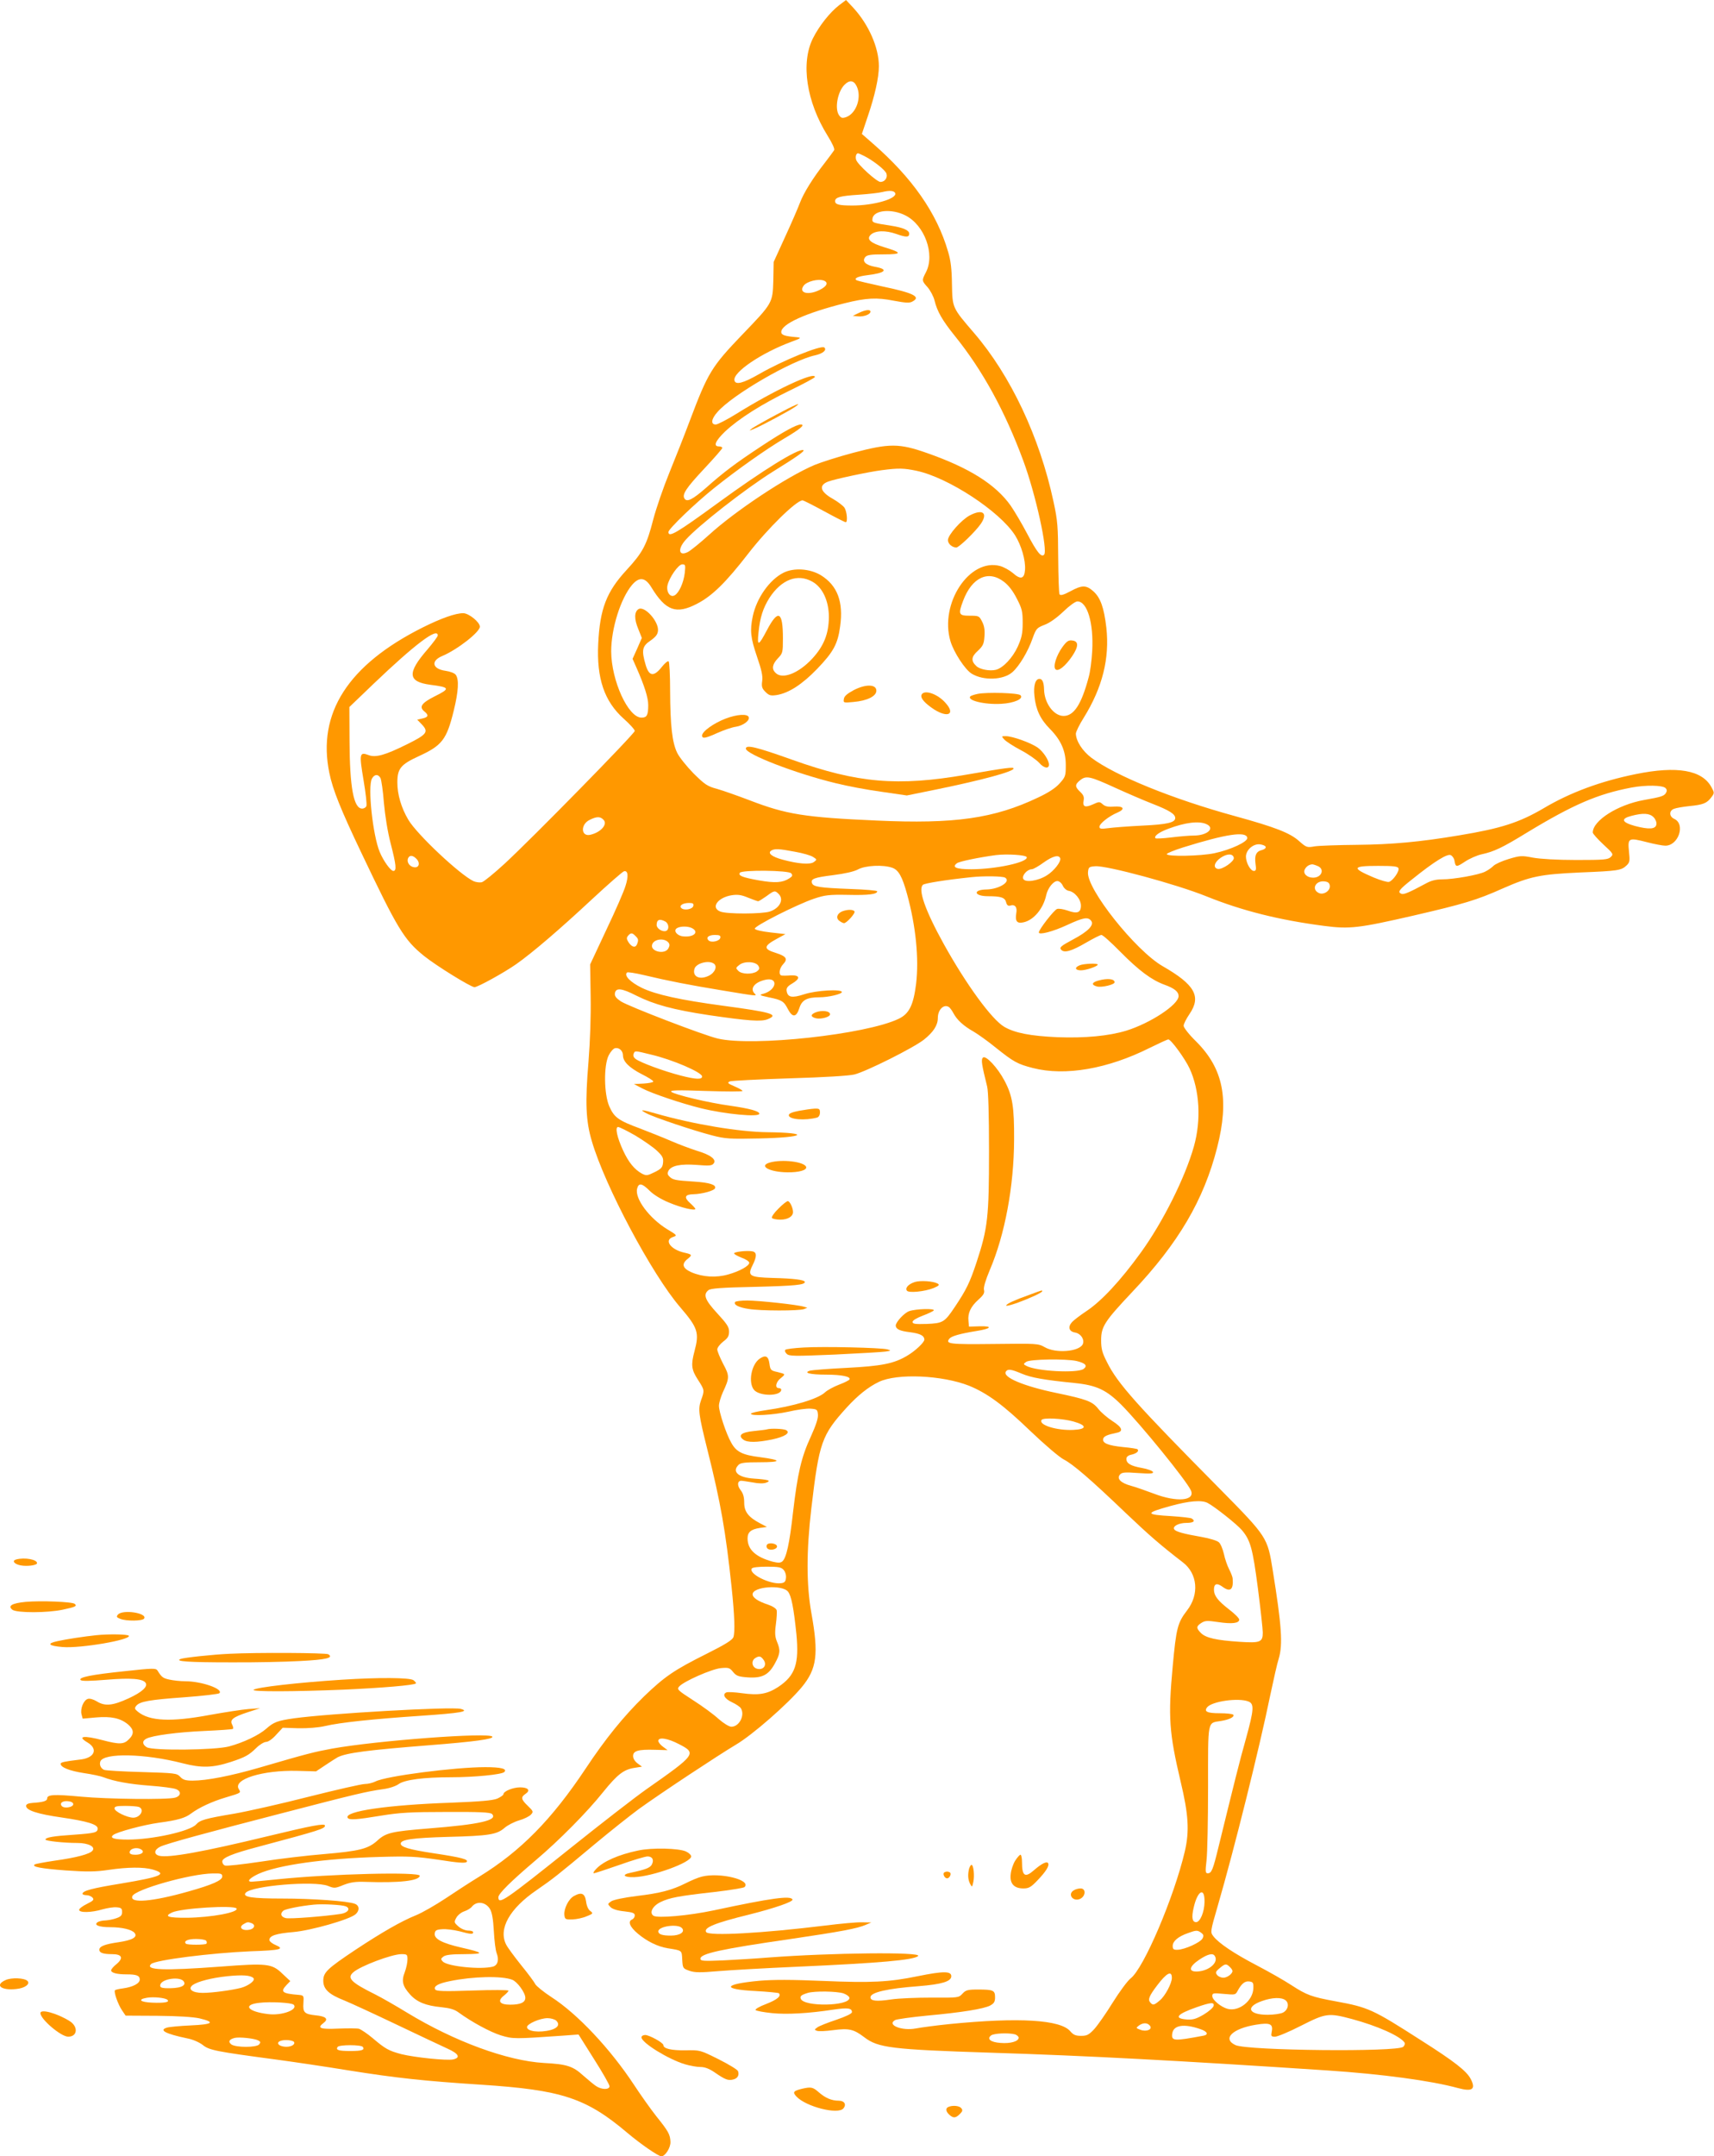 <?xml version="1.0" standalone="no"?>
<!DOCTYPE svg PUBLIC "-//W3C//DTD SVG 20010904//EN"
 "http://www.w3.org/TR/2001/REC-SVG-20010904/DTD/svg10.dtd">
<svg version="1.0" xmlns="http://www.w3.org/2000/svg"
 width="1018pt" height="1280pt" viewBox="0 0 1018 1280"
 preserveAspectRatio="xMidYMid meet">
<g transform="translate(0,1280) scale(0.1,-0.1)"
fill="#ff9800" stroke="none">
<path d="M4985 12770 c-56 -43 -120 -124 -157 -198 -73 -147 -38 -376 87 -577
28 -45 44 -79 39 -87 -4 -7 -29 -40 -54 -73 -70 -89 -127 -180 -149 -239 -11
-29 -50 -120 -88 -202 l-68 -149 -2 -110 c-4 -134 -4 -134 -185 -322 -182
-190 -203 -224 -312 -513 -30 -80 -84 -217 -120 -305 -36 -88 -79 -213 -96
-278 -39 -152 -62 -196 -159 -301 -119 -129 -158 -230 -168 -437 -10 -206 36
-342 151 -445 36 -32 66 -65 66 -73 0 -16 -610 -638 -774 -789 -61 -56 -121
-105 -134 -109 -13 -3 -35 0 -49 6 -80 37 -337 278 -388 365 -42 71 -65 150
-65 221 0 83 20 107 129 157 137 63 164 98 206 270 28 114 32 185 12 212 -7
10 -33 20 -61 24 -79 11 -89 59 -19 88 90 38 223 142 223 174 0 27 -66 80 -99
80 -46 0 -131 -30 -241 -85 -443 -222 -627 -509 -554 -863 20 -99 68 -218 189
-472 217 -456 255 -519 374 -615 72 -58 278 -185 299 -185 20 0 177 87 247
136 97 68 259 207 449 384 98 91 184 166 192 168 24 6 28 -28 9 -87 -9 -31
-60 -148 -114 -261 l-96 -205 3 -190 c2 -121 -3 -263 -13 -390 -20 -239 -16
-348 20 -469 78 -267 357 -791 525 -986 105 -122 114 -151 85 -260 -22 -82
-19 -110 20 -170 40 -62 40 -63 19 -121 -19 -54 -15 -84 37 -293 80 -318 109
-487 144 -816 18 -172 21 -267 11 -298 -6 -17 -47 -43 -159 -99 -192 -96 -248
-134 -371 -252 -122 -119 -230 -252 -348 -430 -201 -302 -385 -489 -630 -640
-54 -33 -145 -92 -203 -131 -59 -39 -137 -84 -174 -99 -87 -35 -202 -101 -361
-206 -166 -111 -190 -133 -190 -183 0 -50 33 -81 125 -117 39 -16 178 -80 310
-143 132 -63 268 -127 303 -143 67 -30 79 -54 33 -64 -37 -8 -229 12 -306 31
-76 20 -97 32 -170 94 -33 28 -71 53 -83 57 -13 3 -68 3 -123 1 -107 -5 -128
3 -88 33 32 24 16 40 -48 46 -65 7 -75 17 -71 72 3 45 2 46 -27 49 -100 8
-112 18 -73 59 l22 23 -47 44 c-62 60 -90 63 -367 42 -339 -25 -449 -21 -413
15 24 24 357 66 593 76 176 6 203 13 147 37 -20 8 -37 22 -37 30 0 25 37 38
141 47 106 9 337 75 371 106 25 22 23 52 -5 62 -41 16 -252 31 -429 31 -182 0
-240 9 -219 34 35 42 407 73 489 41 37 -15 42 -15 93 6 42 16 71 20 129 18
200 -7 319 6 323 36 4 25 -531 12 -847 -21 -76 -8 -144 -14 -152 -14 -31 0
-11 22 40 46 115 53 393 92 719 101 176 5 215 3 353 -17 114 -18 157 -21 165
-13 15 15 -30 27 -197 52 -145 22 -194 37 -194 57 0 24 71 34 280 40 243 6
291 14 336 53 18 16 57 36 87 45 29 8 61 24 70 34 16 17 15 20 -18 52 -41 39
-43 52 -13 72 30 20 15 38 -33 38 -42 0 -99 -23 -99 -41 0 -5 -17 -17 -37 -26
-29 -11 -97 -17 -273 -24 -377 -13 -639 -51 -615 -90 9 -14 53 -11 198 13 110
18 175 22 389 22 194 1 260 -2 270 -12 37 -37 -71 -62 -377 -86 -221 -18 -253
-25 -305 -73 -54 -48 -105 -61 -314 -79 -100 -8 -269 -28 -377 -45 -108 -16
-204 -27 -213 -23 -9 3 -16 14 -16 24 0 22 61 47 209 86 375 100 401 109 401
127 0 15 -75 1 -340 -63 -384 -93 -589 -130 -645 -116 -33 9 -30 36 7 54 37
18 279 84 728 200 427 111 499 128 593 141 39 5 77 18 94 30 35 26 148 41 313
41 137 0 300 16 315 31 19 19 -18 29 -113 29 -180 0 -591 -53 -652 -85 -16 -8
-44 -15 -63 -15 -19 0 -168 -34 -331 -75 -164 -42 -364 -87 -444 -101 -173
-29 -204 -38 -227 -64 -37 -41 -260 -90 -405 -90 -82 0 -110 9 -88 27 21 18
183 61 271 73 112 15 157 28 192 55 47 35 124 71 205 95 94 28 92 27 78 50
-36 58 142 113 347 108 l112 -3 54 36 c30 20 64 42 75 48 53 26 175 42 542 71
270 21 385 37 376 51 -16 27 -685 -23 -952 -71 -107 -20 -141 -28 -432 -113
-169 -49 -313 -77 -396 -77 -42 0 -58 5 -74 23 -20 21 -30 22 -228 28 -114 3
-215 9 -224 13 -20 9 -29 31 -22 50 20 52 265 47 489 -11 113 -29 178 -27 286
8 85 28 107 40 151 83 20 20 47 36 59 36 12 0 37 17 59 42 l39 42 93 -3 c56
-1 119 4 158 13 88 21 287 42 570 61 235 16 293 26 236 41 -57 14 -779 -27
-990 -56 -97 -14 -120 -22 -165 -62 -43 -38 -135 -82 -221 -105 -83 -22 -450
-26 -488 -5 -27 16 -29 38 -3 51 35 19 186 39 346 46 88 4 163 9 168 12 4 2 2
13 -4 25 -16 29 4 45 92 74 l74 24 -69 -5 c-38 -3 -141 -19 -230 -35 -230 -43
-358 -37 -427 19 -20 16 -21 21 -10 35 21 26 78 36 287 51 109 8 202 19 207
24 25 25 -106 71 -203 71 -30 0 -73 5 -95 10 -37 8 -45 14 -70 54 -9 14 -28
14 -191 -4 -203 -21 -281 -37 -265 -53 7 -7 56 -6 155 2 144 12 216 6 231 -19
14 -22 -22 -55 -100 -91 -95 -44 -142 -49 -191 -18 -20 12 -42 18 -53 14 -25
-8 -45 -58 -37 -91 l7 -26 78 7 c91 8 146 -4 191 -41 36 -31 38 -57 5 -89 -29
-30 -56 -31 -155 -5 -114 30 -154 24 -91 -13 66 -39 43 -93 -44 -102 -92 -11
-115 -16 -115 -25 0 -21 53 -42 137 -55 48 -7 101 -18 118 -25 62 -24 154 -41
276 -50 69 -5 138 -14 153 -20 34 -12 32 -41 -4 -51 -45 -13 -402 -9 -561 6
-160 15 -199 12 -199 -11 0 -15 -24 -22 -85 -26 -28 -2 -40 -8 -40 -18 0 -26
66 -48 213 -69 151 -22 212 -41 212 -65 0 -24 -16 -28 -140 -37 -123 -8 -170
-16 -170 -29 0 -8 109 -20 190 -20 65 0 109 -23 89 -46 -16 -20 -95 -41 -224
-59 -60 -9 -113 -19 -118 -22 -23 -14 36 -25 184 -36 129 -9 177 -8 252 3 115
17 209 18 265 2 89 -26 50 -43 -190 -83 -172 -28 -228 -43 -228 -61 0 -4 11
-8 24 -8 13 0 29 -7 36 -15 10 -12 4 -18 -34 -37 -25 -12 -46 -28 -46 -35 0
-18 73 -17 139 3 29 8 67 14 84 12 27 -2 32 -7 32 -28 0 -20 -8 -28 -35 -37
-19 -7 -48 -12 -65 -13 -16 0 -37 -5 -45 -10 -25 -17 7 -30 75 -30 69 0 128
-14 144 -34 20 -24 -12 -43 -94 -55 -84 -12 -115 -25 -115 -45 0 -18 22 -26
76 -26 59 0 69 -23 26 -59 -18 -14 -32 -31 -32 -37 0 -15 34 -24 92 -24 59 0
78 -7 78 -31 0 -23 -41 -44 -98 -52 -24 -3 -46 -8 -49 -11 -9 -9 18 -85 42
-120 l21 -31 189 -1 c121 -1 212 -7 249 -15 97 -23 81 -36 -51 -42 -65 -3
-128 -9 -141 -13 -51 -15 -9 -37 120 -64 33 -6 71 -23 92 -39 38 -31 78 -39
431 -86 105 -14 300 -43 435 -65 282 -45 448 -63 788 -85 477 -31 622 -78 867
-285 78 -66 185 -140 203 -140 23 0 55 51 54 85 -2 45 -11 62 -85 154 -33 42
-92 125 -132 186 -142 215 -336 421 -490 520 -46 30 -89 65 -96 77 -6 13 -44
64 -84 113 -40 50 -80 104 -89 122 -47 93 20 213 181 323 96 66 124 88 343
271 96 80 216 175 265 211 136 98 468 317 575 381 99 58 309 242 392 342 90
109 101 196 57 440 -30 168 -30 368 0 623 46 391 61 433 210 597 66 72 128
122 191 152 108 52 376 40 536 -23 107 -44 201 -112 363 -268 87 -83 174 -157
200 -170 54 -28 157 -116 371 -321 138 -131 204 -188 335 -289 88 -67 99 -191
25 -286 -56 -73 -64 -104 -85 -332 -28 -302 -21 -394 47 -683 47 -196 53 -295
25 -415 -64 -272 -244 -695 -322 -754 -18 -14 -66 -79 -106 -143 -40 -65 -90
-136 -110 -158 -32 -34 -43 -40 -78 -40 -33 0 -46 6 -64 27 -58 69 -304 84
-717 43 -79 -8 -169 -20 -200 -26 -84 -16 -176 21 -123 50 11 5 95 17 188 26
208 19 337 40 376 60 23 13 29 22 29 49 0 41 -10 46 -101 46 -61 0 -73 -3 -93
-25 -22 -24 -25 -24 -182 -23 -87 0 -196 -4 -242 -11 -87 -13 -122 -9 -122 13
0 29 100 52 287 66 137 11 193 28 193 59 0 31 -47 31 -200 0 -170 -35 -275
-40 -560 -28 -191 8 -297 8 -380 1 -216 -20 -226 -51 -21 -61 71 -4 133 -10
137 -13 16 -16 -9 -38 -76 -64 -40 -15 -67 -31 -62 -36 5 -5 48 -13 97 -18 88
-9 217 -2 367 21 82 12 108 9 108 -15 0 -9 -33 -25 -94 -46 -51 -17 -102 -37
-112 -45 -18 -13 -18 -14 -2 -20 10 -4 53 -2 97 4 93 12 121 6 184 -42 82 -63
161 -73 752 -92 575 -18 1115 -47 1995 -105 331 -22 619 -61 780 -105 85 -23
107 -7 75 54 -24 47 -97 104 -294 229 -290 186 -313 196 -508 232 -143 26
-172 37 -263 96 -41 27 -134 80 -205 117 -136 71 -227 132 -259 174 -18 24
-18 26 27 181 97 333 248 939 311 1247 20 94 42 193 51 220 25 83 17 197 -36
525 -31 194 -32 196 -312 480 -495 500 -610 628 -672 754 -29 56 -35 80 -35
130 0 81 20 112 184 286 276 291 426 548 505 858 73 286 37 468 -124 629 -43
42 -75 83 -75 94 0 11 16 42 35 70 71 104 32 174 -160 284 -161 93 -453 460
-443 558 3 30 6 32 43 35 69 5 483 -107 661 -179 211 -85 429 -140 697 -175
153 -20 205 -14 532 61 298 69 376 92 530 161 164 72 222 84 460 95 224 9 244
12 275 41 20 19 21 27 15 84 -8 80 -3 83 106 55 46 -12 95 -21 110 -21 78 0
121 128 53 159 -31 14 -32 49 -1 60 12 5 53 12 91 16 82 8 104 17 130 52 19
25 19 27 1 60 -55 102 -204 128 -449 78 -208 -42 -390 -109 -548 -203 -145
-85 -254 -120 -503 -161 -233 -39 -399 -54 -605 -56 -113 -1 -226 -5 -252 -9
-45 -8 -49 -7 -93 32 -54 48 -142 82 -378 147 -373 102 -714 241 -855 347 -53
40 -91 99 -92 143 0 11 21 54 47 95 111 179 154 352 134 534 -14 120 -35 178
-77 216 -43 38 -67 38 -137 0 -41 -22 -58 -26 -64 -18 -4 7 -7 105 -8 218 -1
184 -3 218 -28 333 -82 382 -254 748 -473 1002 -129 150 -127 147 -130 288 -1
89 -7 141 -23 193 -66 229 -214 440 -449 644 l-63 55 35 104 c42 123 66 231
66 298 0 110 -60 247 -152 347 l-43 46 -40 -30z m102 -480 c33 -64 0 -163 -61
-185 -23 -8 -30 -6 -42 10 -28 38 -10 140 32 182 29 29 54 27 71 -7z m46 -416
c55 -28 126 -84 132 -105 8 -24 -10 -49 -36 -49 -21 0 -135 103 -144 131 -6
18 0 39 11 39 3 0 19 -7 37 -16z m184 -221 c11 -33 -128 -73 -254 -73 -80 0
-103 6 -103 26 0 23 31 31 140 38 58 4 121 11 140 16 44 11 72 8 77 -7z m61
-132 c114 -58 176 -230 122 -336 -26 -50 -26 -51 10 -91 16 -19 34 -53 40 -76
16 -67 47 -120 121 -212 165 -204 299 -449 407 -742 73 -197 147 -533 123
-557 -17 -17 -42 14 -102 128 -29 55 -72 128 -96 163 -89 126 -246 225 -498
313 -165 58 -223 58 -438 1 -87 -23 -190 -56 -229 -72 -165 -70 -470 -272
-628 -416 -52 -47 -108 -92 -123 -100 -55 -29 -65 15 -15 71 73 83 356 304
518 405 144 89 193 124 181 128 -31 10 -240 -119 -506 -313 -247 -180 -295
-208 -295 -173 0 18 160 172 273 262 139 111 307 229 413 292 97 57 129 84
100 84 -26 0 -101 -41 -236 -130 -153 -101 -221 -152 -328 -247 -79 -69 -113
-86 -127 -62 -15 24 11 63 115 174 60 64 110 121 110 126 0 5 -9 9 -20 9 -35
0 -22 32 36 88 82 77 218 163 387 245 81 39 147 75 147 79 0 35 -244 -80 -467
-219 -55 -34 -111 -63 -122 -63 -31 0 -27 33 10 74 89 103 444 308 581 337 45
10 70 31 54 46 -17 17 -250 -78 -388 -158 -94 -54 -140 -66 -146 -37 -10 48
160 163 338 229 57 21 61 24 35 27 -74 6 -95 13 -95 31 0 47 145 113 377 171
128 32 190 35 291 15 70 -13 94 -15 111 -5 53 28 7 51 -180 90 -78 17 -146 33
-151 36 -18 11 5 23 60 30 111 13 133 35 50 50 -57 10 -80 33 -59 58 11 13 34
16 109 16 112 0 112 10 2 43 -81 25 -105 47 -79 73 27 26 88 28 153 5 59 -21
76 -20 76 2 0 20 -36 36 -107 47 -111 17 -115 18 -111 43 7 50 114 60 196 18z
m-484 -387 c27 -11 18 -33 -24 -54 -68 -35 -129 -20 -97 24 19 26 88 43 121
30z m551 -1129 c187 -40 493 -240 584 -383 37 -59 63 -148 59 -204 -4 -55 -26
-61 -73 -19 -19 16 -53 35 -75 41 -182 49 -361 -223 -295 -446 20 -67 87 -169
126 -193 70 -43 189 -38 242 9 41 36 93 123 120 201 21 58 25 62 71 80 30 11
72 41 111 78 35 34 72 61 84 61 59 0 97 -129 88 -294 -3 -56 -12 -126 -21
-156 -43 -162 -88 -230 -149 -230 -58 0 -114 75 -116 157 -1 42 -10 63 -27 63
-25 0 -37 -40 -30 -103 8 -79 35 -137 92 -194 66 -67 94 -131 94 -215 0 -64
-2 -70 -37 -109 -24 -27 -67 -55 -127 -83 -262 -125 -497 -158 -958 -137 -432
19 -539 37 -755 120 -71 27 -159 58 -194 68 -57 15 -72 25 -140 92 -41 42 -85
97 -97 122 -30 62 -41 162 -42 366 0 94 -4 174 -9 177 -5 4 -24 -12 -41 -34
-47 -59 -75 -55 -95 12 -26 88 -21 112 28 145 31 22 43 36 45 59 5 55 -80 150
-116 128 -25 -16 -26 -59 -1 -118 l21 -53 -27 -62 -28 -62 23 -52 c48 -109 70
-179 70 -222 0 -61 -8 -75 -40 -75 -79 0 -179 220 -180 393 0 136 56 314 124
395 43 50 79 45 115 -15 85 -139 147 -161 269 -98 92 47 173 127 307 300 115
148 285 315 322 315 4 0 62 -29 128 -65 66 -36 123 -65 128 -65 13 0 7 65 -8
87 -8 11 -39 35 -69 52 -75 42 -85 80 -28 102 39 15 241 58 320 68 100 13 130
12 207 -4z m-1378 -606 c-7 -59 -34 -118 -60 -133 -26 -15 -50 19 -43 58 10
47 65 126 88 126 19 0 20 -4 15 -51z m1895 -52 c29 -22 54 -55 77 -100 31 -60
35 -76 35 -145 0 -63 -6 -88 -29 -140 -30 -66 -87 -127 -130 -138 -36 -9 -94
2 -115 21 -34 31 -32 56 7 91 31 29 37 41 40 86 3 38 -1 63 -14 88 -17 34 -20
35 -73 35 -66 0 -70 8 -40 88 52 139 149 185 242 114z m-3362 -319 c0 -7 -28
-44 -61 -83 -122 -140 -118 -192 17 -210 117 -15 120 -22 25 -69 -77 -39 -93
-62 -62 -88 29 -23 26 -35 -10 -43 l-31 -7 27 -28 c42 -44 32 -59 -85 -117
-133 -66 -189 -82 -232 -65 -53 20 -55 7 -29 -148 13 -77 21 -146 17 -155 -3
-8 -14 -15 -25 -15 -51 0 -74 127 -75 404 l-1 199 145 139 c244 233 380 336
380 286z m-340 -847 c5 -11 15 -77 20 -146 7 -76 22 -172 40 -241 33 -128 37
-164 16 -164 -16 0 -59 60 -81 113 -41 99 -72 387 -46 435 15 27 37 28 51 3z
m4365 -58 c66 -30 165 -73 219 -94 100 -39 136 -61 136 -85 0 -27 -48 -38
-195 -45 -82 -4 -174 -11 -202 -15 -44 -6 -53 -4 -53 8 0 19 56 63 106 84 49
21 39 40 -20 36 -35 -3 -53 1 -67 14 -18 16 -21 16 -58 -1 -47 -21 -62 -14
-55 23 4 21 -1 33 -20 51 -33 31 -33 44 1 71 35 27 57 22 208 -47z m3267 -1
c9 -9 10 -17 2 -30 -12 -18 -28 -23 -130 -41 -156 -28 -304 -122 -304 -193 0
-7 28 -38 62 -70 60 -55 62 -59 45 -75 -16 -16 -40 -18 -205 -18 -115 0 -214
6 -258 14 -67 13 -76 12 -143 -8 -40 -12 -80 -30 -91 -41 -10 -10 -32 -26 -49
-34 -36 -19 -186 -46 -256 -46 -37 0 -66 -7 -101 -27 -95 -51 -126 -64 -140
-59 -26 10 -15 25 64 87 132 106 211 155 230 142 9 -5 18 -19 20 -29 7 -43 11
-43 61 -10 28 19 74 39 102 45 73 16 122 39 267 128 277 168 422 230 622 268
85 16 185 14 202 -3z m-71 -173 c11 -11 19 -30 17 -42 -4 -30 -44 -32 -128
-10 -79 22 -86 43 -20 60 69 18 107 16 131 -8z m-6237 -15 c27 -26 -14 -74
-76 -89 -58 -15 -62 61 -6 88 42 21 63 21 82 1z m3581 -26 c54 -24 6 -68 -75
-68 -25 0 -85 -5 -133 -11 -49 -6 -91 -8 -94 -5 -12 12 21 36 75 56 101 38
183 48 227 28z m243 -81 c5 -23 -97 -71 -196 -92 -81 -17 -282 -21 -282 -5 0
5 44 23 98 40 254 79 373 97 380 57z m109 -54 c3 -7 -7 -15 -22 -19 -34 -8
-45 -31 -38 -82 5 -34 3 -42 -10 -42 -20 0 -47 49 -47 85 0 39 43 77 82 73 17
-2 33 -8 35 -15z m-2796 -29 c46 -8 95 -22 108 -31 24 -15 24 -16 5 -30 -22
-17 -94 -11 -186 14 -64 17 -91 39 -67 54 20 12 45 11 140 -7z m1377 -32 c10
-30 -182 -72 -330 -72 -90 0 -117 12 -84 36 15 11 134 35 231 48 66 8 178 1
183 -12z m1230 -4 c4 -21 -68 -71 -95 -66 -30 6 -21 40 17 66 38 26 73 26 78
0z m-4853 -8 c22 -24 13 -53 -16 -48 -27 4 -44 30 -36 52 9 22 30 20 52 -4z
m3822 5 c6 -20 -37 -75 -79 -101 -53 -34 -132 -45 -141 -20 -8 20 25 56 51 56
9 0 42 19 72 41 52 37 89 47 97 24z m1527 -45 c46 -17 27 -70 -25 -70 -37 0
-62 25 -49 50 9 17 24 27 42 29 4 1 18 -3 32 -9z m-2525 -11 c38 -13 60 -53
89 -159 51 -186 71 -380 53 -530 -16 -127 -41 -178 -104 -208 -194 -93 -866
-166 -1074 -117 -85 20 -530 191 -576 221 -28 19 -37 31 -35 47 5 35 39 32
127 -13 108 -54 220 -84 431 -116 233 -34 312 -40 350 -24 68 28 24 41 -267
80 -253 34 -398 66 -481 106 -69 34 -107 73 -88 91 3 4 48 -3 99 -15 142 -34
275 -60 471 -92 205 -34 204 -34 188 -18 -29 29 -2 66 60 81 82 21 74 -59 -8
-82 -27 -7 -24 -9 31 -21 80 -16 91 -24 115 -71 27 -51 50 -49 68 8 15 47 45
63 119 63 53 0 133 19 133 31 0 19 -154 10 -223 -13 -74 -24 -99 -19 -105 20
-3 16 6 28 32 43 51 30 48 51 -6 49 -24 -2 -49 -2 -55 -1 -20 2 -15 43 8 67
30 32 20 47 -45 68 -72 22 -71 40 4 81 l55 30 -89 10 c-53 6 -91 15 -93 22 -5
15 248 143 351 178 66 22 89 25 203 23 122 -3 173 4 173 21 0 5 -73 11 -162
14 -181 7 -217 13 -225 34 -10 26 13 34 125 48 70 9 124 21 148 34 44 24 149
29 203 10z m3007 -3 c7 -17 -33 -74 -56 -81 -9 -3 -50 9 -91 26 -134 57 -129
69 27 69 90 0 116 -3 120 -14z m-3607 -30 c10 -12 8 -18 -11 -30 -40 -26 -84
-29 -181 -12 -100 18 -123 28 -113 45 11 18 290 15 305 -3z m1271 -26 c36 -23
-35 -68 -110 -70 -84 -1 -76 -40 8 -40 78 0 101 -8 108 -37 4 -16 12 -22 23
-19 29 10 44 -9 37 -45 -8 -47 4 -63 43 -54 61 13 118 82 135 162 9 41 42 83
66 83 11 0 25 -12 32 -27 7 -16 23 -29 35 -31 35 -5 73 -50 73 -88 0 -42 -22
-50 -80 -29 -24 8 -52 13 -62 9 -17 -5 -108 -122 -108 -139 0 -17 84 5 168 44
97 45 123 49 142 26 21 -25 -16 -64 -109 -113 -69 -37 -80 -46 -69 -59 18 -22
61 -10 150 42 43 25 83 45 90 45 8 0 58 -45 113 -101 110 -111 184 -166 260
-194 61 -22 85 -42 85 -68 0 -51 -168 -161 -310 -205 -105 -32 -246 -45 -409
-39 -160 7 -254 25 -317 62 -74 44 -224 249 -358 490 -112 202 -155 326 -124
353 12 9 134 29 288 45 74 8 186 6 200 -3z m1928 -47 c5 -31 -39 -59 -67 -43
-43 22 -17 73 34 68 22 -2 31 -9 33 -25z m-3274 -49 c34 -33 8 -85 -52 -105
-45 -15 -255 -16 -294 0 -59 23 -15 84 69 97 35 5 57 2 97 -15 28 -11 55 -21
59 -21 4 0 26 14 49 30 47 35 51 35 72 14z m-506 -71 c-4 -21 -55 -30 -72 -13
-14 14 9 30 47 30 22 0 28 -4 25 -17z m-167 -93 c22 -12 25 -48 5 -56 -21 -8
-56 14 -56 35 0 32 17 39 51 21z m160 -40 c44 -24 7 -56 -56 -48 -35 4 -57 34
-35 48 20 13 67 13 91 0z m-337 -46 c18 -17 19 -24 10 -48 -9 -24 -31 -19 -50
9 -13 20 -14 28 -4 40 16 19 25 19 44 -1z m504 -11 c-4 -20 -54 -31 -70 -15
-17 17 1 32 38 32 28 0 35 -4 32 -17z m-308 -28 c8 -10 8 -19 0 -34 -21 -41
-113 -18 -96 24 12 32 73 38 96 10z m268 -124 c25 -15 9 -55 -28 -73 -55 -27
-100 -5 -85 42 10 32 82 51 113 31z m266 -14 c9 -15 7 -21 -8 -33 -27 -19 -91
-18 -111 3 -16 16 -16 18 6 35 29 24 97 21 113 -5z m1132 -245 c6 -4 18 -20
27 -37 20 -38 59 -75 120 -109 27 -16 86 -58 130 -94 108 -86 129 -98 222
-122 192 -49 445 -5 694 120 55 27 105 50 110 50 16 0 99 -114 126 -172 60
-129 70 -307 26 -463 -52 -185 -184 -449 -315 -630 -120 -166 -234 -289 -325
-349 -36 -24 -74 -53 -84 -64 -26 -29 -18 -56 18 -62 35 -6 59 -44 45 -71 -24
-43 -160 -54 -225 -16 -39 22 -46 22 -302 19 -264 -3 -290 0 -264 32 13 15 62
29 160 45 89 14 100 30 20 28 l-64 -2 -3 34 c-5 46 13 85 59 126 31 28 38 40
33 59 -3 15 9 56 35 118 89 208 143 495 144 773 1 193 -9 260 -57 350 -41 78
-112 153 -128 137 -12 -12 -8 -39 25 -172 7 -29 11 -166 11 -385 0 -388 -7
-455 -74 -658 -40 -121 -61 -164 -131 -268 -59 -88 -69 -94 -165 -98 -69 -2
-84 0 -84 12 0 9 24 23 60 37 33 12 63 27 66 31 8 13 -105 10 -146 -4 -29 -10
-80 -65 -80 -86 1 -21 25 -32 84 -39 61 -8 85 -20 86 -44 0 -16 -52 -66 -101
-95 -80 -48 -152 -62 -364 -73 -104 -5 -201 -13 -213 -16 -45 -13 0 -24 95
-24 92 0 149 -12 138 -29 -3 -5 -31 -19 -63 -31 -31 -12 -68 -32 -82 -45 -41
-39 -189 -83 -352 -106 -49 -7 -88 -16 -88 -21 0 -15 129 -8 222 12 51 12 110
20 133 18 37 -3 40 -5 43 -35 2 -21 -12 -64 -42 -130 -57 -123 -79 -219 -106
-450 -21 -188 -40 -272 -64 -292 -11 -9 -25 -9 -58 -1 -101 28 -148 72 -148
138 0 37 20 54 73 62 l42 6 -40 21 c-70 37 -95 69 -95 123 0 33 -6 55 -21 74
-22 28 -20 56 4 56 7 0 38 -5 69 -10 34 -7 64 -7 79 -1 32 12 13 18 -74 24
-92 6 -131 41 -91 81 12 13 39 16 127 16 131 0 132 13 2 30 -105 13 -142 31
-172 86 -30 52 -73 182 -73 219 0 17 11 53 23 80 40 86 41 97 2 169 -19 37
-35 75 -35 86 0 10 16 31 35 46 28 21 35 33 35 60 0 27 -13 46 -70 108 -73 79
-85 111 -53 137 12 11 77 16 272 20 245 6 301 12 301 29 0 13 -68 21 -190 24
-138 4 -152 12 -121 74 27 54 27 79 -1 84 -33 6 -108 -3 -108 -12 0 -5 20 -16
45 -26 25 -9 45 -22 45 -30 0 -18 -56 -50 -124 -69 -72 -21 -153 -16 -220 13
-53 24 -60 49 -21 80 28 22 25 26 -20 36 -82 18 -123 75 -68 93 26 9 26 10
-34 46 -106 65 -194 182 -179 241 9 36 29 33 74 -12 24 -24 68 -51 114 -70 73
-31 158 -51 158 -38 0 3 -14 19 -32 35 -37 33 -31 51 20 52 51 1 125 21 129
36 7 20 -32 33 -124 39 -111 7 -128 10 -147 30 -12 11 -13 20 -6 34 17 31 71
42 168 35 72 -6 90 -5 100 8 20 23 -17 52 -99 76 -37 12 -105 37 -151 57 -46
20 -129 53 -186 75 -130 48 -154 66 -183 131 -32 73 -34 242 -4 303 11 22 28
41 38 43 25 5 47 -16 47 -43 0 -36 37 -73 111 -111 38 -19 69 -38 69 -44 0 -5
-26 -10 -57 -12 l-58 -3 50 -26 c57 -30 232 -89 350 -118 143 -35 345 -54 345
-32 0 15 -59 31 -171 47 -128 17 -336 67 -352 83 -9 10 38 11 206 5 119 -4
217 -4 217 0 0 4 -21 16 -47 27 -42 18 -45 22 -28 30 11 4 171 12 355 18 203
6 355 15 385 23 71 18 351 158 413 207 56 45 82 85 82 128 0 50 36 85 66 65z
m-1770 -282 c129 -30 304 -106 304 -130 0 -19 -36 -18 -126 5 -104 27 -239 77
-269 99 -11 8 -16 19 -12 30 8 20 5 20 103 -4z m-92 -481 c48 -29 106 -69 128
-90 33 -31 39 -43 36 -71 -3 -28 -10 -36 -50 -56 -43 -21 -49 -22 -75 -9 -44
24 -79 66 -112 137 -37 80 -49 140 -30 140 8 0 54 -23 103 -51z m2620 -1338
c53 -13 67 -28 42 -47 -37 -27 -281 -14 -340 18 -19 10 -19 11 -1 24 22 16
235 19 299 5z m-326 -75 c57 -24 129 -37 317 -56 128 -13 187 -41 275 -129
116 -117 386 -449 413 -508 28 -62 -84 -72 -221 -19 -48 18 -108 39 -134 46
-60 16 -87 42 -67 66 12 14 27 16 107 10 74 -5 93 -4 90 6 -3 7 -32 18 -66 24
-67 12 -92 27 -92 54 0 12 10 21 30 25 30 7 47 21 36 32 -3 3 -41 9 -85 13
-89 9 -124 23 -119 48 3 16 23 25 81 37 41 8 33 32 -27 70 -29 19 -67 51 -84
73 -34 43 -69 56 -247 93 -198 41 -322 94 -301 127 11 17 30 15 94 -12z m307
-284 c82 -23 82 -46 1 -50 -98 -5 -209 29 -190 59 9 15 125 9 189 -9z m798
-484 c42 -22 174 -127 202 -160 52 -61 65 -109 96 -346 16 -125 29 -243 29
-263 0 -57 -15 -63 -137 -55 -138 9 -201 23 -230 52 -29 29 -29 40 2 60 22 14
35 15 101 5 81 -12 124 -7 124 15 0 8 -27 35 -60 60 -68 53 -90 82 -90 118 0
36 18 41 52 16 45 -33 65 -16 59 51 -1 9 -10 33 -21 54 -11 21 -25 62 -31 91
-7 30 -20 61 -30 69 -9 9 -54 23 -100 31 -109 19 -157 32 -165 46 -11 18 27
38 73 38 42 0 55 11 31 26 -6 4 -60 10 -119 14 -159 9 -160 18 -8 60 112 31
187 37 222 18z m-2519 -397 c10 -11 16 -31 14 -48 -2 -22 -9 -29 -30 -31 -66
-8 -193 56 -173 87 3 7 41 11 89 11 69 0 86 -3 100 -19z m26 -129 c20 -24 34
-97 50 -252 17 -177 -7 -247 -108 -314 -65 -42 -114 -51 -215 -37 -42 6 -83 8
-92 5 -27 -11 -12 -38 33 -59 24 -11 47 -27 52 -35 26 -41 -9 -110 -56 -110
-14 0 -46 20 -76 46 -28 26 -96 76 -151 111 -93 60 -98 65 -83 82 28 31 194
104 248 109 45 4 52 2 72 -23 19 -23 31 -28 86 -32 86 -6 125 14 162 82 32 58
34 79 13 129 -12 29 -14 51 -7 103 5 37 7 75 5 84 -3 11 -25 25 -52 34 -58 19
-91 41 -91 61 0 46 176 59 210 16z m-143 -408 c19 -30 -4 -59 -40 -50 -32 8
-38 49 -9 65 22 13 32 10 49 -15z m2877 -244 c36 -13 34 -47 -14 -221 -37
-130 -70 -264 -162 -639 -34 -140 -42 -160 -65 -160 -14 0 -15 9 -7 78 5 42 9
238 9 435 0 403 -5 378 76 391 50 8 82 24 74 37 -4 5 -39 9 -80 9 -76 0 -96
10 -75 36 30 35 185 57 244 34z m-3382 -253 c107 -55 103 -61 -194 -269 -68
-48 -268 -203 -443 -343 -399 -319 -435 -344 -435 -297 0 21 75 95 220 218
141 119 308 288 402 406 85 105 122 134 187 144 l44 7 -26 19 c-16 12 -27 29
-27 44 0 31 31 40 130 37 l75 -2 -27 20 c-16 11 -28 27 -28 35 0 24 55 16 122
-19z m-3597 -357 c0 -18 -52 -27 -67 -12 -17 17 2 33 35 30 20 -2 32 -8 32
-18z m389 -16 c37 -14 10 -64 -33 -64 -38 1 -111 37 -111 55 0 12 13 15 64 15
35 0 71 -3 80 -6z m15 -253 c22 -14 3 -31 -35 -31 -23 0 -34 5 -34 14 0 23 43
34 69 17z m481 -160 c0 -23 -59 -49 -201 -89 -215 -61 -350 -72 -333 -28 15
40 344 133 477 135 49 1 57 -1 57 -18z m5834 -152 c-1 -59 -26 -119 -50 -119
-23 0 -28 27 -15 84 23 104 67 128 65 35z m-4244 -41 c12 -20 19 -59 23 -131
3 -56 10 -115 17 -132 15 -39 6 -71 -22 -79 -71 -19 -270 1 -298 30 -13 14
-13 17 4 30 14 10 50 14 125 14 121 1 117 8 -19 39 -114 26 -163 52 -158 84 2
18 10 23 45 25 22 2 68 -4 101 -12 70 -19 82 -19 82 -6 0 6 -13 10 -29 10 -17
0 -42 10 -58 24 -27 24 -27 26 -13 52 8 15 29 32 47 38 18 6 38 18 45 27 28
36 82 30 108 -13z m-857 16 c31 -12 15 -38 -28 -45 -98 -15 -304 -31 -328 -25
-29 7 -35 27 -14 44 12 10 100 28 182 36 52 5 165 -1 188 -10z m-648 -13 c13
-23 -150 -53 -292 -55 -115 -1 -141 8 -92 31 54 26 370 45 384 24z m89 -87
c24 -9 19 -31 -8 -38 -46 -11 -74 13 -38 33 20 12 25 13 46 5z m5640 -57 c15
-11 16 -18 8 -34 -13 -24 -104 -65 -147 -67 -25 -1 -30 3 -30 23 0 28 33 56
91 76 49 18 56 18 78 2z m-5909 -48 c4 -6 4 -13 1 -17 -9 -8 -113 -8 -122 0
-15 16 11 28 61 28 30 0 57 -5 60 -11z m1195 -111 c0 -18 -7 -51 -16 -75 -21
-53 -13 -83 32 -133 41 -45 93 -66 186 -75 48 -5 77 -13 100 -30 81 -59 189
-117 252 -137 73 -22 80 -22 367 -2 l95 7 92 -146 c51 -80 92 -152 92 -161 0
-22 -48 -21 -80 1 -14 9 -48 38 -77 63 -60 55 -97 67 -233 74 -218 13 -530
127 -813 299 -67 41 -151 89 -187 107 -145 72 -171 98 -132 132 41 37 227 107
285 108 35 0 37 -2 37 -32z m4795 21 c24 -37 -32 -88 -103 -92 -56 -3 -51 29
12 71 50 33 80 40 91 21z m89 -65 c9 -8 16 -19 16 -24 0 -17 -32 -40 -54 -40
-13 0 -30 7 -37 16 -11 14 -10 20 14 40 33 28 40 29 61 8z m-344 -65 c0 -32
-40 -108 -72 -134 -34 -29 -41 -30 -57 -11 -14 17 -6 38 42 101 56 74 87 90
87 44z m-5455 -1 c14 -13 -27 -45 -73 -58 -55 -14 -170 -30 -228 -30 -63 0
-91 23 -59 47 30 21 111 42 205 52 89 9 138 6 155 -11z m1537 -10 c30 -11 78
-77 78 -107 0 -28 -29 -41 -90 -41 -63 0 -78 22 -37 54 15 12 27 25 27 29 0 5
-96 5 -213 1 -171 -6 -216 -4 -222 6 -12 19 17 36 88 50 136 28 308 32 369 8z
m-1950 -11 c16 -27 -27 -42 -110 -39 -26 2 -33 6 -30 20 7 36 120 52 140 19z
m6352 -39 c-2 -74 -84 -140 -152 -123 -39 10 -92 53 -92 76 0 18 5 19 69 13
66 -6 69 -6 81 17 23 43 43 60 69 57 23 -3 26 -7 25 -40z m-2434 -31 c19 -7
35 -19 35 -27 0 -49 -270 -54 -289 -5 -6 16 3 23 42 35 41 12 172 10 212 -3z
m-4016 -38 c16 -14 -17 -20 -90 -17 -72 3 -89 19 -32 29 39 7 109 0 122 -12z
m6640 -2 c25 -18 17 -58 -14 -74 -14 -7 -55 -13 -91 -13 -115 0 -134 47 -33
82 59 21 114 23 138 5z m-5890 -27 c29 -29 -69 -66 -150 -56 -123 14 -156 56
-54 67 66 8 192 1 204 -11z m5464 -7 c-2 -10 -28 -33 -58 -51 -44 -26 -64 -32
-99 -30 -84 6 -62 32 59 74 81 28 103 30 98 7z m821 -78 c152 -41 287 -101
313 -140 4 -5 1 -17 -8 -25 -32 -32 -924 -23 -996 10 -80 37 -20 98 121 121
84 14 104 5 94 -42 -5 -26 -3 -29 20 -29 14 0 84 29 154 65 148 75 163 77 302
40z m-4725 -10 c22 -22 10 -43 -32 -55 -67 -18 -142 -9 -142 17 0 19 77 53
122 53 20 0 43 -7 52 -15z m3525 -29 c19 -22 -19 -39 -56 -25 -27 10 -27 11
-9 25 25 18 50 18 65 0z m300 -21 c42 -14 51 -33 19 -39 -176 -33 -191 -32
-186 11 6 52 69 62 167 28z m-1101 -31 c12 -4 22 -13 22 -20 0 -22 -49 -36
-108 -31 -59 4 -83 24 -55 45 17 12 101 16 141 6z m-4495 -36 c15 -7 16 -12 6
-24 -16 -19 -138 -19 -165 0 -21 16 -13 31 21 39 27 6 115 -3 138 -15z m213
-9 c9 -14 -14 -29 -46 -29 -14 0 -31 4 -39 9 -23 15 -2 31 39 31 21 0 42 -5
46 -11z m409 -30 c12 -18 -5 -24 -75 -24 -70 0 -87 6 -75 24 8 14 142 14 150
0z"/>
<path d="M5100 10942 l-35 -17 32 -3 c34 -3 73 12 73 28 0 15 -31 11 -70 -8z"/>
<path d="M4608 10337 c-64 -34 -127 -70 -140 -79 -22 -17 -22 -17 12 -3 38 15
212 108 244 131 46 32 -6 10 -116 -49z"/>
<path d="M5759 9740 c-49 -26 -129 -116 -129 -146 0 -22 25 -44 50 -44 16 0
113 94 145 140 45 65 11 91 -66 50z"/>
<path d="M4653 9400 c-83 -42 -159 -150 -182 -258 -18 -85 -13 -128 25 -240
27 -78 35 -114 31 -144 -5 -34 -1 -45 19 -65 22 -22 31 -24 67 -19 72 12 151
63 240 155 97 101 123 148 137 254 20 144 -16 241 -114 302 -66 40 -161 46
-223 15z m172 -53 c61 -34 98 -115 98 -210 -1 -100 -30 -172 -99 -247 -82 -88
-178 -125 -218 -84 -24 23 -19 51 14 86 29 30 30 35 30 119 0 160 -28 175 -94
50 -51 -97 -60 -100 -51 -16 9 91 27 145 65 206 71 109 167 146 255 96z"/>
<path d="M6310 8959 c-36 -50 -57 -116 -41 -132 16 -16 59 19 99 78 39 58 39
89 0 93 -22 3 -33 -5 -58 -39z"/>
<path d="M5070 8703 c-39 -21 -56 -36 -58 -52 -4 -23 -2 -24 57 -18 81 7 136
34 136 67 0 39 -64 40 -135 3z"/>
<path d="M5473 8675 c-7 -20 20 -50 76 -87 82 -51 126 -27 68 38 -48 56 -130
83 -144 49z"/>
<path d="M5807 8681 c-20 -4 -40 -11 -43 -14 -25 -24 83 -51 183 -45 76 4 135
30 114 51 -14 14 -199 19 -254 8z"/>
<path d="M4309 8534 c-70 -27 -139 -76 -139 -100 0 -21 20 -17 93 16 36 16 85
33 108 36 44 7 83 37 76 57 -7 21 -70 17 -138 -9z"/>
<path d="M5965 8410 c10 -11 54 -40 98 -63 44 -23 92 -57 109 -75 27 -32 58
-38 58 -11 0 27 -35 79 -68 102 -43 29 -149 67 -188 67 -27 0 -27 0 -9 -20z"/>
<path d="M4430 8356 c0 -33 294 -147 533 -205 67 -17 190 -40 272 -51 l151
-22 177 36 c273 56 457 106 457 124 0 10 -41 5 -283 -37 -405 -70 -643 -50
-1032 89 -213 76 -275 91 -275 66z"/>
<path d="M5002 7390 c-31 -13 -39 -40 -17 -56 10 -8 23 -14 28 -14 15 0 69 59
62 70 -8 12 -42 12 -73 0z"/>
<path d="M4843 6790 c-31 -13 -29 -27 5 -35 30 -6 82 8 82 24 0 20 -49 26 -87
11z"/>
<path d="M6413 7070 c-33 -13 -28 -30 7 -30 31 0 100 24 100 34 0 9 -83 6
-107 -4z"/>
<path d="M6523 6979 c-40 -11 -42 -26 -7 -35 28 -7 104 11 104 25 0 21 -44 25
-97 10z"/>
<path d="M4745 6206 c-41 -8 -60 -16 -60 -26 0 -26 97 -33 168 -14 10 3 17 15
17 30 0 21 -4 24 -32 23 -18 -1 -60 -7 -93 -13z"/>
<path d="M3840 6191 c45 -24 281 -103 390 -131 77 -20 104 -22 280 -18 272 6
308 34 47 37 -167 2 -439 47 -662 111 -86 25 -101 25 -55 1z"/>
<path d="M4572 5899 c-69 -20 -2 -57 105 -58 69 -1 117 13 111 32 -11 31 -142
47 -216 26z"/>
<path d="M4623 5625 c-25 -24 -42 -49 -38 -55 3 -5 26 -10 50 -10 44 0 75 19
75 45 0 25 -19 65 -31 65 -6 0 -32 -20 -56 -45z"/>
<path d="M5434 5190 c-37 -12 -59 -34 -48 -51 9 -16 107 -6 159 15 33 14 37
19 23 27 -26 14 -100 19 -134 9z"/>
<path d="M6120 5116 c-95 -34 -137 -53 -144 -65 -4 -6 26 1 66 15 76 28 148
61 148 69 0 7 3 8 -70 -19z"/>
<path d="M4366 5071 c-10 -16 21 -32 80 -41 70 -12 300 -12 329 -1 l20 8 -20
6 c-37 12 -269 37 -337 37 -37 0 -69 -4 -72 -9z"/>
<path d="M4773 4801 c-56 -3 -105 -9 -109 -14 -4 -4 -1 -15 8 -23 14 -15 43
-15 284 -5 148 7 285 15 304 18 33 5 34 6 10 13 -37 10 -379 18 -497 11z"/>
<path d="M4511 4734 c-49 -35 -68 -141 -33 -184 33 -40 162 -39 162 1 0 5 -7
9 -15 9 -24 0 -17 37 12 59 30 25 30 24 -22 37 -37 8 -40 12 -45 49 -6 45 -23
54 -59 29z"/>
<path d="M4555 4315 c-5 -2 -41 -6 -78 -10 -74 -7 -96 -26 -62 -51 24 -18 82
-17 170 1 76 16 111 39 85 55 -14 9 -93 12 -115 5z"/>
<path d="M4555 3630 c-4 -7 -3 -16 3 -22 14 -14 57 -6 57 12 0 18 -50 26 -60
10z"/>
<path d="M97 3543 c-28 -7 -14 -27 24 -35 39 -8 99 0 99 13 0 22 -74 35 -123
22z"/>
<path d="M152 3291 c-82 -8 -108 -24 -78 -47 27 -19 208 -19 300 1 75 16 85
21 70 34 -13 13 -205 20 -292 12z"/>
<path d="M700 3215 c-10 -12 -8 -16 15 -25 36 -14 132 -13 141 2 21 33 -129
56 -156 23z"/>
<path d="M570 3093 c-67 -7 -175 -23 -228 -35 -67 -14 -55 -28 30 -35 106 -9
408 43 393 67 -6 9 -119 11 -195 3z"/>
<path d="M1365 2983 c-97 -4 -274 -23 -293 -31 -36 -14 46 -20 298 -20 140 -1
326 3 414 8 155 8 199 19 166 40 -14 9 -429 11 -585 3z"/>
<path d="M2030 2829 c-261 -17 -508 -45 -524 -60 -13 -12 243 -11 534 1 225
10 419 26 430 37 3 2 -4 11 -14 19 -22 16 -206 17 -426 3z"/>
<path d="M3790 1815 c-116 -24 -208 -65 -249 -109 -14 -14 -20 -26 -14 -26 6
0 75 23 153 50 78 28 153 50 166 50 29 0 40 -21 25 -49 -11 -19 -37 -29 -126
-48 -55 -11 -41 -28 22 -26 109 4 338 87 338 123 0 8 -13 21 -30 29 -41 20
-205 24 -285 6z"/>
<path d="M6029 1754 c-12 -20 -24 -55 -26 -79 -7 -55 19 -85 75 -85 32 0 45 7
84 48 50 52 72 87 63 102 -8 13 -39 -3 -83 -41 -54 -48 -72 -36 -72 47 0 24
-4 44 -9 44 -5 0 -19 -16 -32 -36z"/>
<path d="M5756 1708 c-9 -35 -7 -67 6 -91 11 -21 12 -21 19 12 8 38 1 101 -11
101 -4 0 -10 -10 -14 -22z"/>
<path d="M5607 1684 c-9 -9 4 -34 18 -34 14 0 27 25 18 34 -4 3 -12 6 -18 6
-6 0 -14 -3 -18 -6z"/>
<path d="M4168 1660 c-21 -5 -64 -23 -95 -39 -83 -41 -149 -59 -292 -76 -73
-9 -136 -22 -150 -31 -23 -16 -23 -16 -5 -35 13 -12 41 -21 82 -25 50 -6 62
-10 62 -24 0 -10 -7 -20 -15 -24 -28 -11 -15 -44 34 -85 55 -46 117 -76 176
-86 88 -14 84 -11 87 -68 3 -51 4 -52 43 -66 32 -11 65 -11 170 -2 72 6 281
18 465 26 495 22 699 40 723 64 25 25 -518 19 -888 -9 -71 -6 -192 -13 -267
-17 -123 -5 -138 -4 -138 10 0 30 121 57 537 117 298 44 395 62 445 84 l33 14
-56 1 c-30 1 -127 -8 -215 -19 -375 -46 -694 -64 -710 -39 -16 26 52 54 256
104 151 38 261 76 257 89 -9 25 -126 9 -467 -64 -151 -32 -335 -48 -359 -32
-26 18 -5 58 42 81 54 26 106 36 321 60 93 11 173 24 178 29 43 43 -148 89
-254 62z m-117 -306 c19 -23 -13 -44 -67 -44 -51 0 -74 8 -74 25 0 31 118 47
141 19z"/>
<path d="M6378 1579 c-40 -23 -5 -70 37 -51 34 16 36 62 3 62 -13 0 -31 -5
-40 -11z"/>
<path d="M3409 1545 c-32 -17 -61 -76 -57 -113 3 -25 6 -27 48 -26 25 1 63 9
85 19 38 15 39 17 21 31 -12 8 -22 31 -25 56 -7 49 -27 58 -72 33z"/>
<path d="M33 1046 c-67 -30 -26 -63 64 -53 51 5 84 30 66 48 -18 18 -95 21
-130 5z"/>
<path d="M240 850 c0 -36 122 -140 165 -140 56 0 61 60 8 93 -76 47 -173 73
-173 47z"/>
<path d="M3810 706 c0 -32 161 -131 259 -160 30 -9 71 -16 92 -16 25 0 52 -10
85 -33 61 -42 79 -49 109 -41 26 6 37 26 28 50 -3 8 -55 40 -115 70 -109 54
-109 55 -197 53 -84 -1 -131 10 -131 31 0 14 -84 60 -108 60 -12 0 -22 -6 -22
-14z"/>
<path d="M4764 401 c-52 -13 -58 -20 -34 -46 57 -61 247 -109 279 -71 20 24 6
46 -28 46 -42 0 -79 16 -118 50 -35 31 -46 33 -99 21z"/>
<path d="M5633 293 c-18 -7 -16 -27 5 -46 24 -22 38 -21 63 4 16 16 18 23 8
35 -11 14 -51 18 -76 7z"/>
</g>
</svg>
